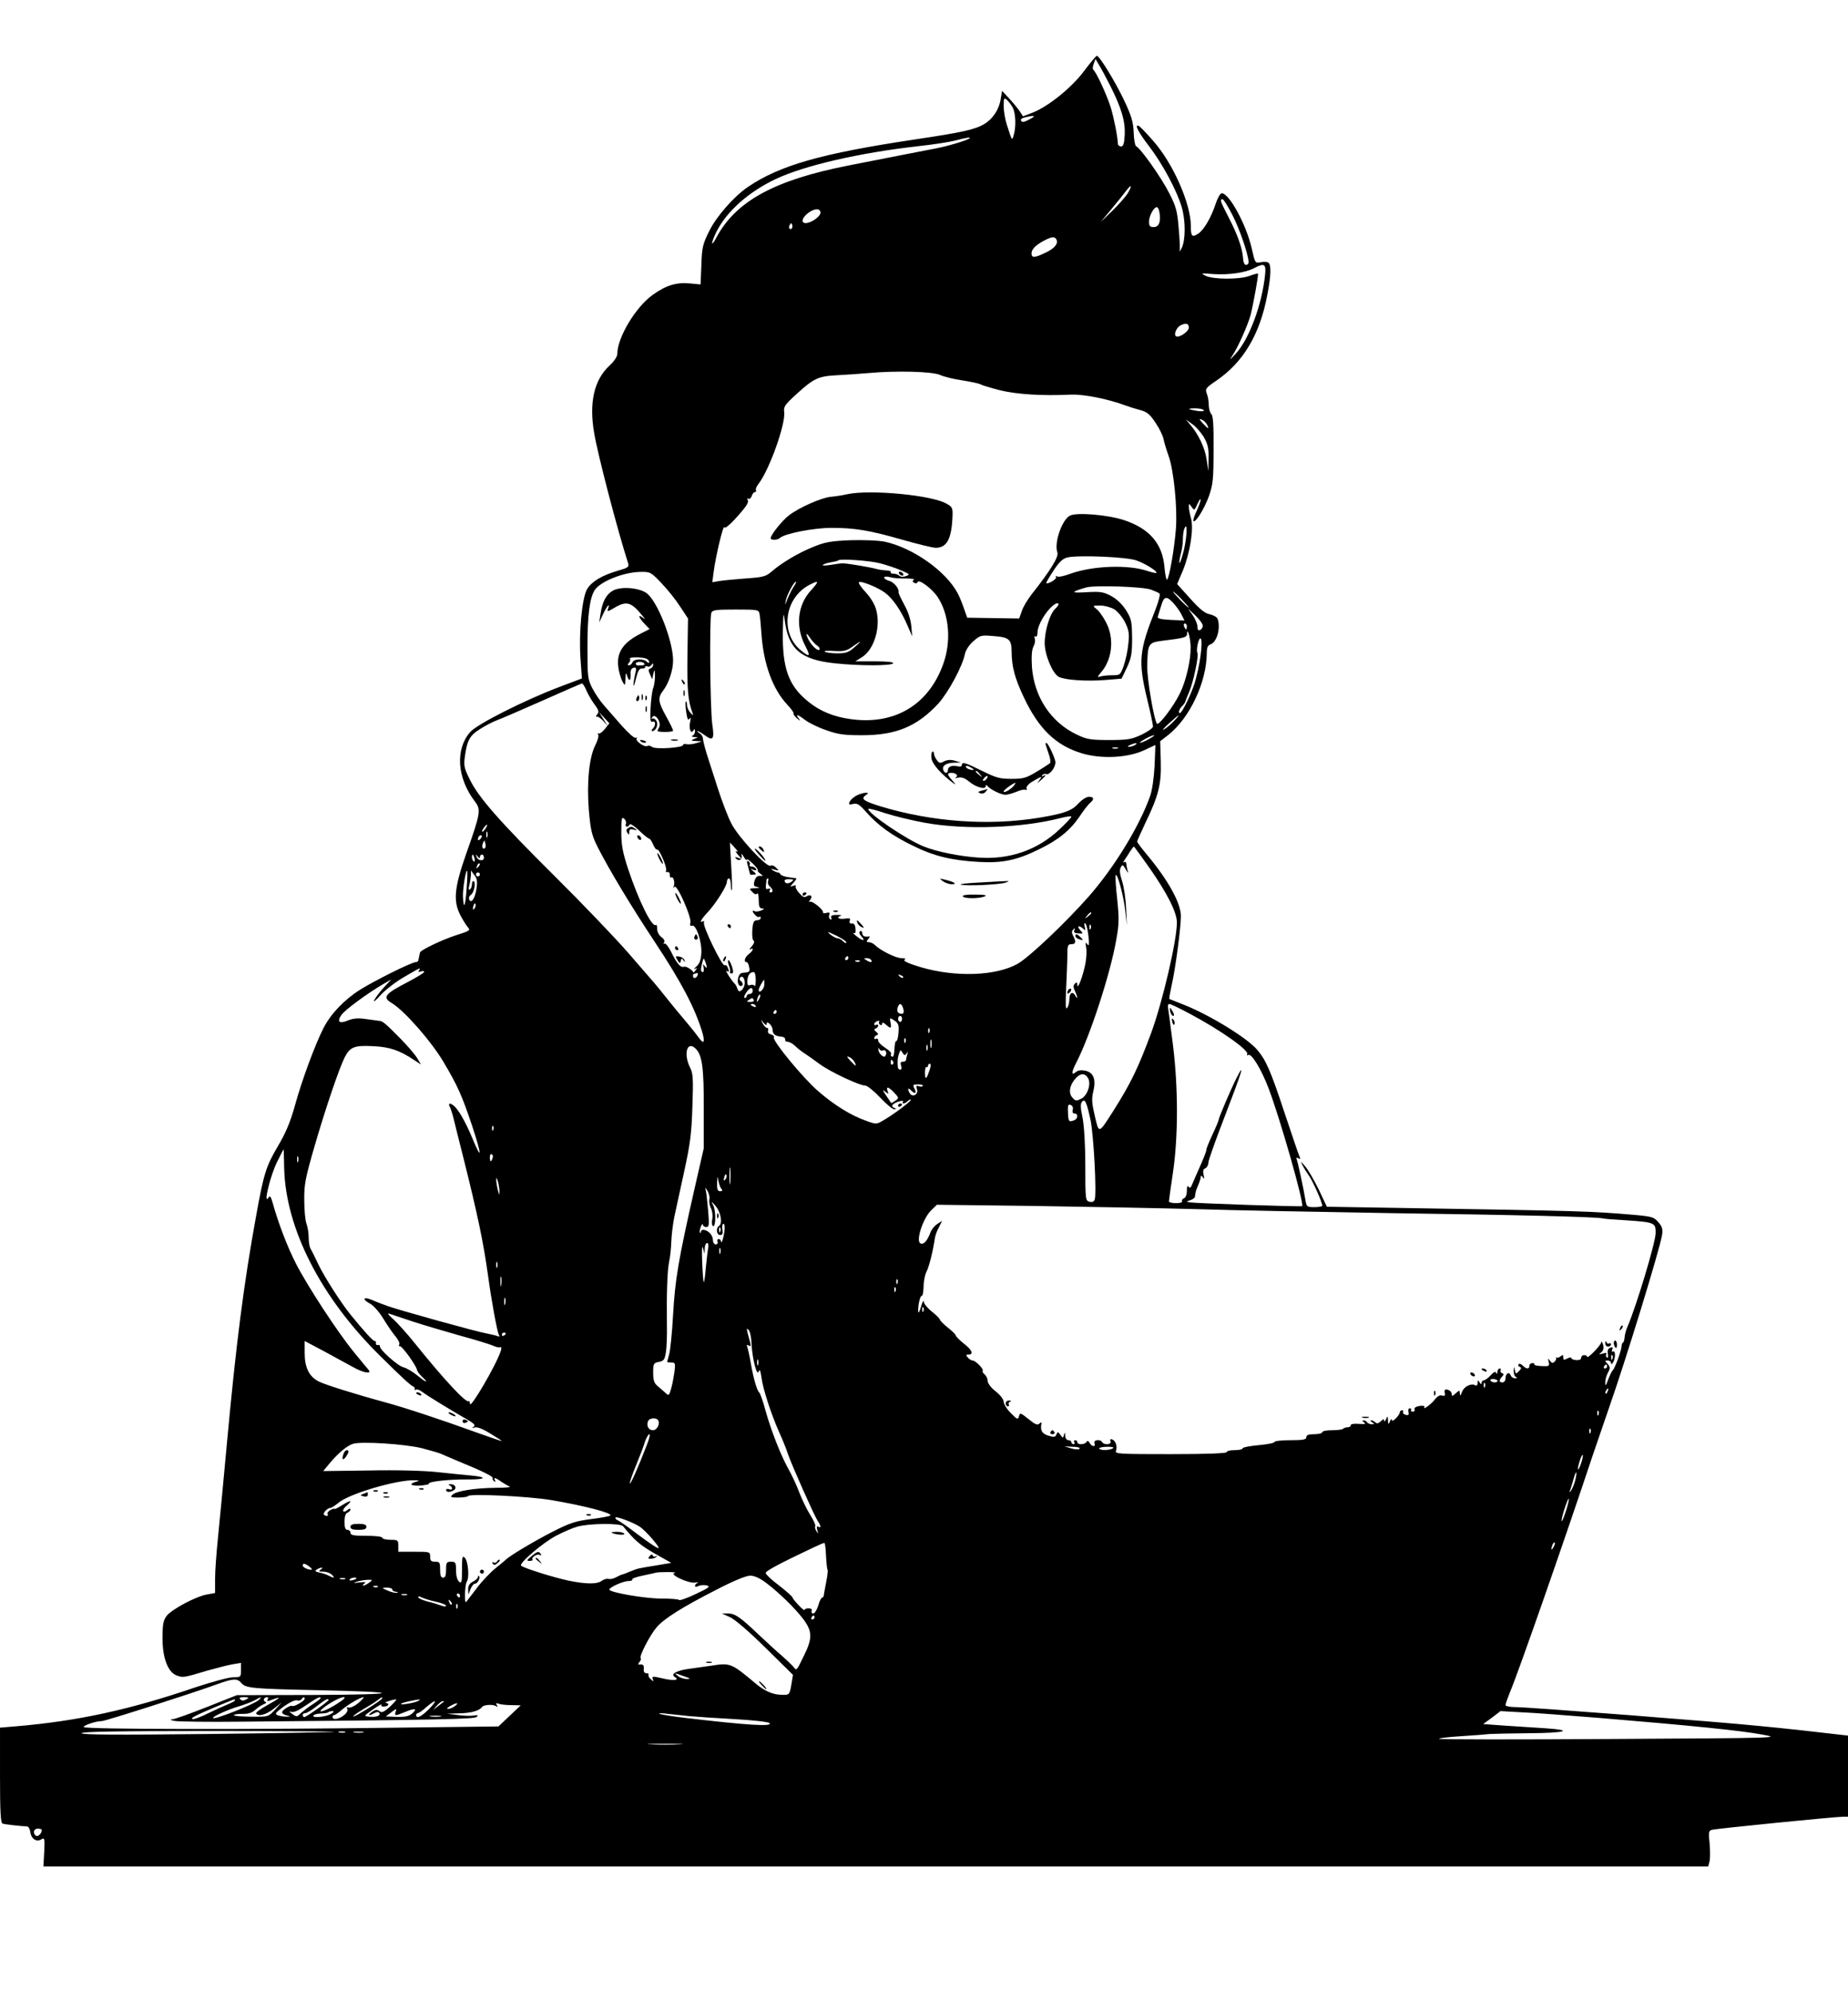 <?xml version="1.0" standalone="no"?>
<!DOCTYPE svg PUBLIC "-//W3C//DTD SVG 20010904//EN"
 "http://www.w3.org/TR/2001/REC-SVG-20010904/DTD/svg10.dtd">
<svg version="1.0" xmlns="http://www.w3.org/2000/svg"
 width="928pt" height="1000pt" viewBox="0 0 928 1000"
 preserveAspectRatio="xMidYMid meet">

<g transform="translate(0,1000) scale(0.1,-0.1)"
fill="#000000" stroke="none">
<path d="M5445 9645 c-62 -84 -182 -181 -261 -211 l-47 -18 -16 25 c-9 13 -32
42 -52 63 l-37 40 -7 -42 c-8 -52 -40 -100 -83 -125 -47 -28 -113 -42 -347
-77 -468 -70 -678 -129 -840 -239 -69 -47 -157 -147 -193 -220 -34 -68 -37
-84 -40 -172 l-4 -97 -51 5 c-70 7 -122 -9 -189 -57 -86 -61 -178 -215 -178
-296 0 -14 -16 -38 -39 -59 -78 -72 -104 -187 -77 -341 19 -111 116 -483 170
-651 6 -19 1 -23 -51 -38 -79 -23 -130 -53 -154 -91 -26 -42 -43 -216 -34
-350 l7 -100 -114 -43 c-174 -66 -412 -186 -447 -226 -76 -87 -66 -231 24
-349 31 -41 29 -56 -45 -265 -58 -166 -65 -233 -29 -304 12 -23 28 -49 36 -59
17 -19 15 -20 -57 -43 -68 -22 -180 -75 -181 -87 -1 -4 -3 -12 -4 -18 -1 -5
-3 -14 -4 -20 0 -5 -7 -10 -13 -10 -21 0 -207 -93 -279 -138 -81 -51 -148
-122 -184 -192 -44 -86 -110 -266 -144 -390 -24 -86 -46 -137 -86 -205 -58
-98 -71 -137 -109 -350 -62 -338 -101 -647 -146 -1135 -17 -184 -37 -398 -45
-475 -8 -77 -15 -172 -15 -211 l0 -71 -38 -7 c-55 -8 -182 -76 -206 -109 -16
-22 -20 -43 -20 -110 0 -101 27 -171 71 -188 32 -12 36 -11 153 24 47 13 104
28 127 32 l43 7 0 -36 c0 -35 -1 -36 -39 -36 -22 0 -106 -23 -188 -50 -334
-114 -594 -170 -900 -196 l-83 -7 0 -239 c0 -182 3 -240 13 -243 10 -3 82 -12
124 -14 6 -1 13 -13 15 -27 4 -35 31 -53 55 -38 17 10 18 6 15 -62 l-4 -74
4180 0 4180 0 7 27 c3 14 3 54 0 89 -6 55 -5 63 11 68 20 6 622 66 661 66 l23
0 0 204 0 203 -52 6 c-127 15 -253 29 -389 42 -203 21 -1163 95 -1226 95 -30
0 -53 5 -53 10 0 6 11 37 24 69 41 95 285 796 411 1176 13 39 51 149 84 245
85 241 255 796 267 869 5 30 1 43 -18 65 -22 26 -32 29 -119 37 -224 19 -259
20 -1180 35 l-366 6 -41 87 c-23 47 -54 100 -68 116 -23 27 -24 27 -13 5 7
-14 22 -38 34 -55 19 -28 65 -131 65 -148 0 -4 -18 -7 -40 -7 -38 0 -39 2 -45
38 -9 55 -37 184 -43 201 -4 10 -1 12 8 6 10 -6 11 -4 5 11 -5 10 -38 109 -75
219 -70 212 -93 263 -136 314 -50 60 -240 176 -369 227 -38 15 -71 28 -73 29
-2 2 4 33 12 71 19 82 46 289 46 345 0 65 -64 181 -171 309 -27 32 -49 62 -49
65 0 3 18 43 39 88 69 143 83 197 80 314 l-3 102 40 31 c109 86 193 265 194
412 0 27 5 38 18 43 33 10 53 84 36 129 -3 8 -21 18 -38 22 -24 4 -51 25 -99
79 l-66 73 29 68 c36 88 55 209 41 261 -6 21 -11 47 -11 57 0 20 0 20 14 1 13
-19 15 -18 29 15 9 19 16 29 16 22 1 -7 -9 -33 -20 -57 -12 -25 -19 -48 -16
-51 10 -10 55 62 78 126 20 58 23 83 23 232 1 121 -2 170 -11 179 -7 7 -13 28
-13 45 0 18 -4 44 -10 58 -9 24 -5 29 48 65 136 93 219 233 256 431 20 101 20
156 3 163 -7 3 -25 3 -39 0 -25 -5 -26 -2 -42 69 -27 119 -113 278 -151 278
-7 0 -21 -24 -30 -52 -23 -70 -59 -132 -88 -151 -31 -20 -37 -14 -37 38 0 113
-90 317 -191 430 -34 39 -66 72 -71 73 -23 10 -2 -32 53 -103 67 -88 138 -220
163 -304 20 -67 20 -166 0 -206 -8 -16 -13 -23 -10 -15 2 8 0 60 -5 114 -7 87
-13 109 -49 179 -39 77 -144 225 -165 233 -5 2 -11 33 -12 69 -2 52 -11 82
-46 157 -44 94 -126 228 -139 228 -4 0 -32 -34 -63 -75z m129 -73 c58 -115 77
-181 74 -247 -2 -45 -7 -60 -18 -60 -8 0 -15 5 -16 10 -2 42 -20 131 -36 185
-20 64 -74 180 -88 190 -4 3 -3 16 2 29 l9 25 19 -32 c11 -18 35 -63 54 -100z
m-488 -113 c15 -30 17 -97 4 -139 -8 -27 -8 -28 -34 54 -9 27 -16 70 -16 94 0
39 2 43 16 31 8 -7 22 -25 30 -40z m84 -58 c-25 -14 -37 -16 -42 -8 -5 8 3 14
20 18 50 12 57 8 22 -10z m-301 -95 c-10 -10 -110 -40 -169 -51 -64 -12 -236
-46 -440 -86 -371 -73 -566 -179 -664 -364 -27 -51 -26 -25 1 30 52 104 161
201 298 266 144 68 421 132 715 165 74 8 158 21 185 28 53 14 81 19 74 12z
m793 -278 c-12 -18 -47 -58 -78 -88 l-57 -55 54 65 c30 36 63 77 74 92 27 36
32 27 7 -14z m526 -106 c36 -68 82 -203 82 -239 0 -7 -6 -13 -13 -13 -8 0 -14
14 -15 36 -4 49 -27 116 -73 204 -41 80 -45 90 -30 90 5 0 27 -35 49 -78z
m-366 13 c9 -46 -2 -75 -28 -75 -20 0 -24 5 -24 28 0 28 24 72 39 72 5 0 11
-11 13 -25z m-1702 -3 c0 -19 -47 -52 -74 -52 -25 0 -19 26 10 49 33 26 64 27
64 3z m-144 -79 c-10 -10 -19 5 -10 18 6 11 8 11 12 0 2 -7 1 -15 -2 -18z
m1330 -58 c8 -21 -14 -45 -61 -66 -51 -24 -65 -24 -65 -1 0 21 21 42 65 65 38
20 54 21 61 2z m1047 -172 c-15 -151 -80 -325 -147 -398 -33 -35 -35 -36 -16
-8 29 44 75 149 90 201 13 52 41 204 37 208 -2 2 -21 -3 -42 -11 -52 -19 -181
-18 -220 0 -28 14 -26 14 40 9 75 -5 160 7 203 30 51 27 60 21 55 -31z m-383
-268 c0 -16 -38 -45 -58 -45 -22 0 -9 43 17 57 27 13 41 9 41 -12z m-1250
-237 c19 -9 71 -22 115 -28 44 -7 85 -16 90 -20 6 -4 49 -17 96 -29 85 -21
213 -29 359 -22 62 2 181 -21 270 -54 19 -7 54 -18 77 -24 33 -9 48 -21 76
-64 19 -28 37 -65 40 -82 3 -16 15 -55 26 -86 25 -70 44 -258 36 -364 -8 -103
-35 -255 -45 -255 -4 0 -9 26 -12 58 -9 121 -74 198 -204 241 -82 27 -239 40
-272 22 -40 -22 -80 -138 -62 -185 7 -21 -34 -89 -129 -209 -21 -27 -44 -65
-50 -85 l-13 -37 -130 2 -131 2 -17 48 c-9 27 -23 60 -30 73 -59 113 -227 231
-369 261 -32 6 -104 9 -171 7 -96 -4 -126 -9 -185 -33 -75 -30 -161 -81 -211
-125 -28 -24 -42 -28 -130 -34 -55 -4 -114 -10 -133 -13 l-34 -6 7 54 c10 77
48 236 53 222 3 -8 24 9 51 38 63 69 74 87 66 101 -4 6 -3 8 4 4 6 -3 13 3 17
14 3 11 11 20 16 20 6 0 8 4 5 9 -3 5 3 19 13 32 55 71 137 302 129 361 -4 26
4 37 61 89 87 79 109 90 200 95 42 2 114 7 161 11 142 13 320 8 360 -9z m1325
-177 c3 -6 -10 -7 -32 -4 -50 8 -55 13 -10 13 20 0 38 -4 42 -9z m16 -72 c13
-26 7 -24 -22 7 -17 19 -19 23 -6 18 10 -3 22 -15 28 -25z m-16 -63 c20 -35
25 -55 24 -107 l-1 -64 -9 59 c-8 58 -42 128 -83 175 l-21 25 32 -23 c18 -12
44 -42 58 -65z m-100 -568 c-10 -38 -19 -67 -22 -64 -2 2 0 21 6 43 6 21 11
55 11 75 0 20 3 45 8 55 16 39 13 -40 -3 -109z m-237 -52 c45 -16 106 -55 99
-62 -2 -2 -21 2 -43 9 -97 34 -279 27 -391 -14 -29 -11 -58 -17 -64 -13 -7 4
-9 3 -6 -3 6 -9 -41 -38 -49 -30 -2 1 15 30 36 62 31 47 47 61 72 67 61 12
300 2 346 -16z m-1288 -14 c30 -8 77 -23 104 -35 45 -19 47 -21 26 -29 -14 -5
-27 -5 -34 2 -5 5 -18 10 -29 10 -10 0 -16 3 -14 8 3 4 -7 8 -21 8 -15 1 -38
4 -52 8 -33 9 -151 29 -170 28 -8 0 -35 -4 -60 -8 -25 -4 -42 -4 -38 0 3 4 21
10 40 13 18 3 35 7 38 10 9 9 156 -1 210 -15z m-1098 -100 c31 -32 73 -85 94
-118 l39 -59 -3 -188 c-2 -171 3 -224 25 -285 6 -16 6 -16 -10 0 -9 9 -17 27
-17 39 0 12 -3 20 -6 17 -3 -4 -2 -27 2 -53 5 -34 9 -43 16 -34 7 10 8 6 4
-13 -8 -34 3 -66 15 -46 7 10 9 9 9 -4 0 -9 -6 -19 -12 -21 -7 -3 -4 -6 7 -7
l20 -1 -20 -9 c-17 -7 -16 -9 10 -10 l30 -2 -30 -9 c-16 -5 -38 -7 -47 -5 -10
2 -18 1 -18 -4 0 -14 -139 -23 -155 -10 -8 6 -19 9 -24 5 -14 -8 -62 25 -54
38 3 5 1 7 -5 3 -6 -3 -36 23 -69 60 -32 37 -73 83 -90 103 -18 20 -44 58 -58
85 -24 47 -25 59 -25 207 0 161 11 246 36 286 28 44 146 91 230 92 49 1 53 -1
106 -57z m1226 24 c29 0 48 -3 41 -6 -8 -6 -8 -10 2 -16 7 -4 14 -3 17 4 5 17
74 -34 101 -76 58 -88 69 -222 27 -337 -74 -205 -245 -306 -465 -275 -88 12
-159 42 -221 95 -90 76 -121 162 -119 337 2 96 3 111 9 68 18 -148 80 -202
253 -220 121 -13 284 -13 292 0 4 6 -29 10 -92 10 l-98 0 32 20 c62 37 97 151
73 238 -6 26 -28 62 -52 88 -23 24 -38 47 -35 51 9 9 97 -26 133 -54 38 -29
79 -88 111 -163 l24 -55 -5 54 c-3 33 -17 73 -36 107 -16 30 -29 57 -28 61 5
17 -23 51 -47 57 -14 4 -25 11 -25 16 0 6 11 7 28 3 15 -5 51 -8 80 -7z m-563
-42 c-9 -14 -23 -42 -31 -62 -12 -32 -13 -33 -8 -7 6 30 41 95 51 95 3 0 -2
-12 -12 -26z m88 -17 c-69 -75 -80 -183 -28 -282 28 -53 20 -57 -29 -15 -100
89 -74 260 49 324 48 25 50 19 8 -27z m1707 3 c19 -7 39 -16 43 -20 4 -4 -5
-40 -21 -81 -82 -205 -87 -259 -42 -446 17 -69 30 -132 30 -140 0 -8 -26 -26
-57 -41 -52 -24 -70 -27 -163 -27 -93 0 -112 3 -162 27 -130 61 -215 189 -226
340 -3 54 -1 86 8 103 7 13 10 31 6 40 -3 9 -2 13 4 10 6 -4 10 6 10 21 0 33
38 100 74 131 29 26 45 14 16 -12 -28 -25 -54 -111 -54 -175 1 -60 40 -152 71
-168 31 -16 140 -23 229 -16 l86 7 27 56 c22 48 26 69 26 147 -1 84 -3 96 -30
140 -20 31 -46 56 -75 72 -40 21 -54 23 -125 19 -80 -5 -80 1 0 24 43 12 283
4 325 -11z m155 -50 c21 -22 37 -40 34 -40 -3 0 -23 18 -44 40 -21 22 -37 40
-34 40 3 0 23 -18 44 -40z m-43 -17 c14 -16 33 -41 41 -58 l15 -30 -70 3 c-52
3 -68 7 -64 17 2 7 10 31 17 54 14 48 26 51 61 14z m-296 -32 c17 -11 41 -40
54 -66 19 -39 22 -57 16 -108 -3 -34 -14 -83 -23 -109 -17 -47 -18 -48 -59
-48 -23 0 -51 -3 -61 -7 -14 -5 -12 1 9 25 54 65 64 169 22 248 -14 27 -35 57
-47 66 -22 17 -22 18 18 18 22 0 54 -9 71 -19z m-1782 -23 c3 -13 7 -59 10
-104 11 -149 56 -272 128 -350 21 -22 36 -43 33 -46 -3 -3 5 -13 17 -24 18
-15 20 -16 9 -1 -19 25 -5 21 34 -9 19 -14 66 -37 105 -50 58 -21 90 -25 178
-25 173 0 277 44 384 159 51 57 122 188 134 251 4 18 22 45 42 62 34 30 39 31
99 26 81 -6 93 -16 93 -81 1 -73 15 -128 60 -224 75 -160 161 -244 293 -284
97 -29 228 -23 311 15 l58 27 -4 -103 c-3 -60 -12 -123 -22 -152 -53 -151
-179 -358 -310 -507 -116 -131 -296 -302 -355 -336 -109 -62 -314 -69 -489
-17 -60 18 -88 31 -80 37 9 5 3 8 -16 8 -28 0 -106 39 -134 67 -7 7 -20 13
-29 13 -13 0 -13 3 -3 16 8 8 9 14 4 13 -22 -4 -34 2 -34 17 0 8 -5 12 -11 9
-7 -5 -4 -14 7 -26 23 -25 5 -24 -26 2 -14 11 -20 18 -13 15 8 -4 11 3 9 21
-1 19 -7 28 -18 27 -11 -1 -14 4 -11 14 5 12 0 14 -25 10 -31 -4 -45 6 -19 15
6 2 -3 4 -21 4 -24 0 -31 -4 -28 -14 4 -8 1 -11 -5 -8 -6 4 -8 14 -5 22 5 11
1 14 -14 10 -10 -3 -18 -2 -17 2 4 13 -55 61 -67 54 -6 -4 -5 0 2 9 15 19 3
31 -18 18 -11 -7 -21 -2 -37 17 -13 14 -20 29 -17 34 3 5 -3 6 -13 2 -17 -6
-17 -5 1 15 11 12 17 22 15 23 -2 0 -20 2 -38 5 -19 2 -38 9 -42 15 -3 6 -9
10 -13 9 -3 0 -14 4 -24 10 -14 9 -13 10 8 4 23 -6 23 -6 7 10 -9 10 -22 14
-28 10 -18 -11 -163 145 -197 213 -17 33 -47 112 -67 174 -20 63 -45 141 -56
174 -10 33 -19 68 -19 77 0 9 -8 22 -17 27 -10 6 -14 11 -10 11 4 0 21 -10 36
-21 42 -31 49 -20 38 53 -11 74 -15 535 -5 561 6 15 22 17 122 17 112 0 116
-1 120 -22z m2226 -59 c0 -9 -6 -19 -14 -22 -9 -4 -13 2 -13 18 0 13 -11 38
-24 57 l-23 33 37 -35 c20 -19 37 -42 37 -51z m-80 -4 c0 -8 -2 -15 -4 -15 -2
0 -6 7 -10 15 -3 8 -1 15 4 15 6 0 10 -7 10 -15z m19 -105 c1 -64 -23 -168
-53 -229 -31 -65 -107 -165 -116 -154 -15 18 -50 223 -49 288 2 113 5 119 74
128 114 14 125 17 126 35 1 37 18 -23 18 -68z m-1874 8 c8 -5 13 -13 10 -19
-7 -10 -37 17 -54 48 -18 35 -13 41 8 9 11 -16 27 -33 36 -38z m1924 -48 c-5
-41 -19 -104 -30 -140 -20 -61 -64 -150 -74 -150 -10 0 -4 19 10 34 9 8 16 19
17 23 1 4 9 26 19 48 21 47 50 185 42 197 -8 15 7 82 17 72 5 -5 5 -41 -1 -84z
m-1739 40 c-28 -25 -43 -30 -85 -30 -27 0 -56 4 -63 8 -7 5 14 6 45 4 50 -3
63 0 93 21 48 34 52 33 10 -3z m-1345 -217 c9 -20 27 -52 41 -70 21 -28 23
-37 13 -49 -7 -8 -8 -14 -2 -12 6 2 20 -8 33 -22 l22 -25 -22 35 -22 35 26
-28 26 -28 -22 -28 c-13 -16 -27 -26 -32 -23 -5 3 -6 0 -2 -6 4 -6 -3 -30 -14
-52 -32 -62 -44 -189 -33 -328 9 -101 15 -126 43 -182 57 -113 169 -299 287
-477 133 -201 201 -329 239 -453 15 -51 9 -65 -15 -32 -9 13 -34 45 -56 71
-60 71 -76 91 -120 146 -22 27 -44 55 -50 61 -5 6 -64 74 -130 150 -66 76
-231 248 -367 383 -283 281 -385 398 -429 488 -27 54 -31 69 -25 112 11 83 24
108 75 140 26 17 65 37 86 45 22 8 126 53 230 99 105 47 193 85 197 86 4 1 15
-16 23 -36z m2949 -154 c-16 -17 -38 -35 -49 -41 -11 -6 0 8 25 30 53 49 65
54 24 11z m-124 -89 c-19 -11 -39 -19 -45 -19 -5 0 6 8 25 19 19 11 40 19 45
19 6 0 -6 -8 -25 -19z m-70 -30 c-8 -5 -22 -9 -30 -9 -10 0 -8 3 5 9 27 12 43
12 25 0z m-87 -17 c-7 -2 -19 -2 -25 0 -7 3 -2 5 12 5 14 0 19 -2 13 -5z
m-2470 -379 c-3 -8 -1 -14 5 -14 6 0 12 5 14 11 2 6 23 -7 47 -30 23 -22 46
-41 51 -41 4 0 13 -13 20 -30 7 -16 16 -28 20 -25 10 6 52 -93 45 -106 -4 -5
-1 -8 7 -7 7 2 12 -5 12 -14 -1 -10 2 -16 6 -13 11 7 20 -22 14 -42 -4 -13 -3
-14 3 -5 12 16 87 -153 80 -180 -4 -13 -1 -18 8 -15 20 8 50 -79 47 -137 -2
-35 -9 -54 -25 -68 -12 -11 -15 -16 -7 -12 13 7 13 6 0 -11 -14 -17 -13 -18 2
-12 12 4 15 2 11 -9 -6 -16 -23 -19 -23 -4 0 6 1 11 3 13 6 9 -35 38 -47 34
-18 -7 -37 15 -66 75 -13 26 -28 44 -33 41 -6 -4 -7 -1 -2 6 4 8 -1 18 -14 27
-12 9 -21 26 -21 41 0 15 -3 23 -6 20 -18 -18 -86 119 -140 281 -27 83 -34
119 -34 184 0 69 2 79 14 68 8 -6 12 -18 9 -26z m-705 -24 c-7 -10 -14 -17
-17 -15 -4 4 18 35 25 35 2 0 -1 -9 -8 -20z m9 -42 c-3 -7 -5 -2 -5 12 0 14 2
19 5 13 2 -7 2 -19 0 -25z m-35 -10 c-7 -7 -12 -8 -12 -2 0 14 12 26 19 19 2
-3 -1 -11 -7 -17z m24 -45 c-11 -11 -19 6 -11 24 8 17 8 17 12 0 3 -10 2 -21
-1 -24z m1255 0 c13 -14 17 -22 9 -18 -9 5 -7 -1 5 -15 l20 -23 -20 7 c-15 5
-17 4 -8 -5 15 -15 33 -3 27 19 -3 9 2 6 10 -8 8 -14 15 -21 16 -16 0 6 13 -3
30 -19 16 -16 28 -31 25 -33 -3 -3 3 -11 13 -18 16 -12 16 -12 -2 -11 -13 1
-21 -7 -27 -25 -6 -23 -4 -28 15 -31 14 -3 10 -5 -11 -6 -32 -1 -32 -2 -15
-19 11 -12 20 -14 24 -8 4 6 8 -8 8 -31 0 -34 4 -43 18 -44 12 0 11 -3 -6 -10
-13 -5 -28 -7 -33 -3 -14 8 -11 -6 5 -21 7 -8 16 -11 20 -8 3 4 6 1 6 -5 0 -7
-9 -12 -19 -12 -15 0 -20 -9 -23 -47 -2 -27 0 -51 6 -55 6 -4 3 -15 -9 -29
-11 -12 -14 -19 -7 -15 20 12 14 -8 -8 -24 -20 -15 -27 -40 -11 -40 5 0 11
-11 13 -25 5 -24 3 -26 -34 -29 -26 -2 -32 -66 -7 -66 12 0 11 17 -1 25 -6 4
-8 11 -4 16 9 15 24 0 24 -25 0 -13 -7 -29 -15 -36 -12 -10 -16 -9 -22 6 -3
11 -9 21 -12 24 -14 12 -53 72 -42 66 13 -8 14 -4 5 18 -3 9 -10 13 -15 10
-12 -7 -111 196 -104 214 2 7 0 10 -5 7 -20 -12 -9 10 19 40 41 42 101 136
101 157 0 10 5 18 10 18 6 0 10 -14 10 -32 0 -17 2 -29 5 -27 2 3 1 58 -3 122
-4 64 -7 117 -6 117 0 0 11 -12 25 -27z m2082 -101 c88 -126 137 -222 137
-273 0 -91 -72 -399 -129 -554 -66 -178 -102 -252 -189 -390 -76 -119 -73
-118 -94 -28 -15 64 -17 86 -8 123 15 61 2 96 -40 105 -19 4 -36 2 -46 -6 -25
-21 -25 -4 1 47 70 135 173 453 201 619 14 76 14 107 4 203 -7 62 -10 115 -7
119 9 9 40 -107 48 -182 l8 -70 -4 85 c-2 47 -11 108 -20 136 -12 37 -14 57
-7 69 9 17 11 15 26 -11 10 -16 14 -20 10 -9 -4 11 -7 28 -8 37 0 9 -5 14 -11
10 -6 -4 -6 -1 1 9 5 8 18 26 27 42 10 15 19 27 21 27 2 0 37 -49 79 -108z
m-3390 48 c3 -11 1 -18 -4 -14 -5 3 -9 12 -9 20 0 20 7 17 13 -6z m27 8 c0 6
5 12 10 12 6 0 10 -7 10 -16 0 -20 -32 -15 -37 6 -4 13 -3 13 6 0 7 -10 11
-11 11 -2z m-9 -51 c-10 -9 -11 -8 -5 6 3 10 9 15 12 12 3 -3 0 -11 -7 -18z
m-58 -110 c-6 -89 -15 -107 -18 -39 -2 37 14 137 21 130 2 -2 1 -43 -3 -91z
m50 3 c-7 -49 -27 -80 -37 -55 -3 8 1 18 8 22 16 10 27 61 15 69 -5 3 -9 -4
-9 -15 0 -11 -5 -23 -10 -26 -7 -5 -8 3 -3 22 4 15 7 38 8 50 l0 23 17 -23
c14 -17 16 -32 11 -67z m17 70 c0 -5 -4 -10 -10 -10 -5 0 -10 5 -10 10 0 6 5
10 10 10 6 0 10 -4 10 -10z m1447 -34 c-3 -8 1 -20 9 -26 16 -15 19 -30 3 -30
-5 0 -7 5 -3 12 5 7 2 9 -8 6 -10 -4 -14 0 -12 15 1 12 3 25 3 30 1 4 4 7 7 7
3 0 4 -6 1 -14z m117 -3 c-17 -12 -34 -9 -34 7 0 4 11 7 25 6 22 -1 23 -2 9
-13z m-1592 -135 c-8 -8 -9 -4 -5 13 4 13 8 18 11 10 2 -7 -1 -18 -6 -23z
m3098 -22 c0 -2 -8 -10 -17 -17 -16 -13 -17 -12 -4 4 13 16 21 21 21 13z m-14
-117 c4 -42 3 -51 -6 -39 -9 12 -10 9 -6 -15 4 -16 2 -52 -3 -80 -11 -60 -40
-138 -41 -110 0 14 -3 16 -12 7 -9 -9 -9 -18 0 -37 15 -32 15 -47 1 -22 -14
23 -29 12 -29 -21 0 -15 -5 -34 -11 -42 -8 -11 -9 17 -5 100 3 63 6 139 6 168
0 45 3 52 20 52 23 0 25 12 9 42 -8 15 -8 23 1 32 8 8 10 7 5 -4 -4 -11 2 -15
21 -16 24 -2 25 -1 8 17 -19 21 -6 26 15 7 11 -11 13 -9 8 11 -4 15 -2 20 4
14 5 -5 12 -34 15 -64z m11 39 c-3 -8 -6 -5 -6 6 -1 11 2 17 5 13 3 -3 4 -12
1 -19z m-1227 -69 c0 -6 -7 -3 -16 5 -8 9 -21 16 -29 16 -7 0 -23 9 -36 19
-19 16 -14 15 29 -5 28 -14 52 -29 52 -35z m10 -79 c0 -5 -5 -10 -11 -10 -5 0
-7 5 -4 10 3 6 8 10 11 10 2 0 4 -4 4 -10z m-711 -45 c0 -5 -4 -3 -10 5 -9 12
-10 11 -6 -7 3 -13 1 -23 -4 -23 -11 0 -11 15 -2 49 6 23 7 23 14 5 4 -10 8
-23 8 -29z m826 35 c8 -13 -5 -13 -25 0 -13 8 -13 10 2 10 9 0 20 -4 23 -10z
m-58 -6 c-3 -3 -12 -4 -19 -1 -8 3 -5 6 6 6 11 1 17 -2 13 -5z m-2213 -46 c-5
-8 -2 -9 9 -5 10 3 17 3 17 -2 0 -5 -37 -27 -82 -51 -117 -60 -129 -77 -80
-106 64 -39 198 -192 259 -295 72 -122 91 -164 144 -321 49 -149 50 -181 1
-62 -36 86 -73 150 -97 166 -18 13 -25 9 -16 -9 5 -10 14 -38 20 -63 6 -25 26
-106 45 -180 74 -295 104 -438 127 -605 16 -120 46 -282 54 -296 6 -9 4 -11
-8 -6 -8 3 -33 9 -54 13 -48 8 -444 118 -498 138 -22 8 -57 21 -77 30 -45 19
-51 3 -9 -19 16 -8 46 -42 66 -75 20 -33 48 -74 62 -90 13 -16 22 -34 18 -40
-4 -6 -2 -9 3 -8 10 3 83 -98 86 -119 1 -7 12 -22 24 -33 38 -36 24 -33 -21 4
-23 19 -55 38 -71 42 -29 7 -123 91 -118 106 1 4 -4 7 -10 6 -7 -2 -12 3 -10
10 1 6 -2 11 -6 10 -7 -3 -55 50 -123 134 -49 61 -127 183 -159 248 -17 36
-35 73 -41 82 -5 10 -9 35 -9 57 0 22 -5 52 -11 68 -6 15 -11 69 -11 118 -1
79 6 112 50 265 57 197 125 396 153 452 27 52 48 61 143 56 83 -4 131 -20 205
-69 l35 -23 -19 32 c-11 18 -49 63 -86 100 -71 72 -88 87 -104 87 -5 1 -35 5
-66 9 -41 6 -64 4 -92 -7 -43 -18 -56 -7 -33 27 15 24 132 110 211 156 l40 23
-36 -39 c-20 -21 -42 -50 -49 -64 -7 -14 5 -5 30 23 23 26 77 68 119 92 84 49
85 50 75 33z m1691 -47 c0 -22 -2 -35 -6 -30 -3 5 -13 7 -21 4 -12 -5 -16 0
-15 22 2 28 13 43 32 43 6 0 10 -18 10 -39z m740 11 c-3 -3 -11 0 -18 7 -9 10
-8 11 6 5 10 -3 15 -9 12 -12z m-697 -37 c-2 -23 -28 -46 -28 -25 0 10 22 50
27 50 2 0 2 -11 1 -25z m-58 -30 c0 -8 -7 -15 -15 -15 -8 0 -15 -4 -15 -10 0
-5 -5 -10 -10 -10 -6 0 -3 11 6 25 18 28 34 33 34 10z m31 -42 c-12 -20 -14
-14 -5 12 4 9 9 14 11 11 3 -2 0 -13 -6 -23z m-26 -3 c3 -6 -4 -10 -17 -10
-18 0 -20 2 -8 10 19 12 18 12 25 0z m10 -30 c3 -6 -1 -7 -9 -4 -18 7 -21 14
-7 14 6 0 13 -4 16 -10z m740 -11 c8 -24 1 -34 -19 -26 -9 4 -12 14 -9 26 7
27 20 27 28 0z m1443 -30 c152 -81 297 -183 285 -202 -3 -6 -1 -7 5 -3 16 10
65 -70 101 -164 58 -150 181 -583 170 -595 -5 -4 -536 14 -564 19 -19 3 -19 4
3 11 12 4 23 12 23 19 2 21 5 31 17 59 7 16 12 34 12 40 0 7 4 6 10 -3 8 -11
9 -8 4 12 -4 20 -2 29 9 33 8 4 15 16 15 28 0 12 39 121 86 242 82 213 100
271 56 184 -26 -50 -90 -200 -90 -210 0 -4 -14 -38 -32 -76 -17 -37 -31 -71
-30 -75 1 -4 -11 -36 -26 -70 -16 -35 -34 -78 -42 -96 -9 -24 -15 -30 -21 -20
-6 8 -9 2 -9 -20 0 -20 -6 -35 -15 -38 -8 -4 -12 -10 -9 -15 3 -5 -11 -9 -30
-9 -20 0 -36 4 -36 9 0 5 9 69 20 143 27 180 27 429 0 644 -11 87 -22 169 -24
182 -3 12 0 22 6 22 6 0 54 -23 106 -51z m-2078 11 c0 -5 -5 -10 -11 -10 -5 0
-7 5 -4 10 3 6 8 10 11 10 2 0 4 -4 4 -10z m630 -35 c0 -8 -4 -15 -10 -15 -5
0 -10 7 -10 15 0 8 5 15 10 15 6 0 10 -7 10 -15z m-18 -70 c-2 -25 -7 -43 -11
-41 -3 2 -7 -9 -8 -25 -3 -48 -6 -58 -15 -53 -5 3 -6 9 -3 14 3 4 -11 18 -30
30 -19 12 -35 28 -35 36 0 9 -4 12 -10 9 -5 -3 -10 -2 -10 4 0 5 6 12 13 14 9
4 8 8 -3 17 -11 9 -12 13 -2 17 6 2 12 9 12 14 0 6 -4 7 -10 4 -5 -3 -10 -2
-10 3 0 6 7 13 16 16 8 3 12 2 9 -3 -3 -5 -1 -12 5 -16 5 -3 10 -1 10 6 0 8 6
6 18 -4 25 -23 30 -21 24 9 -5 26 -4 26 19 11 21 -14 24 -23 21 -62z m-662 44
c0 11 3 11 15 1 8 -7 15 -21 15 -31 0 -21 14 -31 44 -33 11 -1 20 -7 19 -14
-2 -7 4 -12 12 -12 9 0 26 -9 38 -21 12 -12 33 -28 47 -37 14 -9 48 -33 75
-53 52 -39 201 -109 231 -109 9 0 43 -27 74 -60 31 -33 63 -60 71 -59 10 0 11
2 2 6 -21 8 -15 21 17 32 18 6 28 6 25 1 -9 -14 9 -12 23 2 6 6 14 10 16 7 5
-5 -85 -73 -139 -104 -34 -20 -35 -20 -87 -1 -72 25 -159 78 -239 148 -75 64
-232 255 -223 270 3 5 -3 12 -14 15 -13 3 -18 11 -15 19 3 8 0 14 -6 14 -5 0
-15 10 -21 23 -11 21 -10 21 4 3 10 -12 16 -15 16 -7z m817 -41 c-3 -8 -6 -5
-6 6 -1 11 2 17 5 13 3 -3 4 -12 1 -19z m-120 -50 c-3 -8 -6 -5 -6 6 -1 11 2
17 5 13 3 -3 4 -12 1 -19z m130 -25 c-3 -10 -5 -2 -5 17 0 19 2 27 5 18 2 -10
2 -26 0 -35z m-20 -15 c-3 -7 -5 -2 -5 12 0 14 2 19 5 13 2 -7 2 -19 0 -25z
m-1163 7 c32 -32 41 -96 40 -300 l0 -200 -48 -210 c-80 -353 -96 -450 -106
-625 -5 -91 -14 -181 -20 -200 -5 -19 -10 -36 -10 -37 0 -2 10 -3 21 -3 20 0
21 -4 16 -47 -4 -27 -11 -65 -17 -85 -10 -36 -12 -36 -29 -20 -10 9 -28 25
-39 34 -17 14 -22 29 -22 67 0 45 2 49 29 54 25 5 29 12 35 49 4 24 6 86 5
138 -2 157 2 273 11 315 5 22 10 67 11 100 1 33 8 89 15 125 8 36 30 139 50
230 30 137 37 192 41 325 5 136 3 166 -10 192 -37 71 -17 142 27 98z m942 -8
c14 5 20 -18 8 -30 -9 -8 -34 18 -33 35 0 9 2 9 5 1 3 -7 12 -9 20 -6z m116
-16 c8 11 8 10 4 -4 -3 -10 -6 -23 -6 -28 0 -5 -7 -9 -16 -9 -11 0 -14 -6 -9
-20 4 -11 2 -20 -4 -20 -6 0 -11 5 -12 10 -3 29 -2 47 5 69 8 22 9 23 18 6 9
-14 12 -15 20 -4z m-261 -42 c13 -26 7 -24 -22 7 -17 19 -19 23 -6 18 10 -3
22 -15 28 -25z m194 2 c3 -5 2 -12 -3 -15 -5 -3 -9 1 -9 9 0 17 3 19 12 6z
m183 -43 c-16 -48 -23 -52 -23 -13 0 18 3 31 8 28 4 -2 7 1 7 6 0 6 4 11 9 11
6 0 6 -13 -1 -32z m795 -39 c18 -28 -1 -87 -32 -104 -26 -13 -30 -13 -46 5
-21 23 -14 64 18 98 23 25 45 25 60 1z m-829 -40 c-2 -5 -12 -5 -20 -2 -13 5
-15 1 -9 -16 8 -25 -22 -42 -36 -20 -14 23 -10 32 7 14 20 -20 29 -13 15 12
-8 17 -6 19 19 19 16 0 27 -3 24 -7z m-143 -35 c23 -25 24 -26 5 -40 -11 -7
-20 -13 -21 -11 -1 1 -12 18 -25 37 -19 28 -20 32 -5 20 17 -14 18 -13 12 3
-9 25 6 21 34 -9z m985 -135 c16 -75 32 -374 21 -402 -4 -10 -13 -13 -26 -10
-20 5 -21 12 -21 182 0 110 -6 200 -14 241 -10 46 -11 69 -3 78 15 19 23 1 43
-89z m-89 50 c-3 -12 0 -19 9 -19 19 0 18 -26 -2 -34 -27 -10 -29 -7 -31 39
-2 36 1 43 13 38 9 -3 14 -13 11 -24z m-2910 -101 c-3 -8 -6 -5 -6 6 -1 11 2
17 5 13 3 -3 4 -12 1 -19z m-1050 -191 c7 -304 184 -651 483 -945 115 -114
154 -149 168 -154 4 -2 6 -7 4 -11 -1 -5 2 -6 7 -3 5 3 19 -2 32 -12 25 -19
141 -90 223 -137 37 -21 45 -30 35 -37 -11 -7 -9 -8 5 -4 11 4 40 -7 77 -30
32 -19 59 -37 59 -38 0 -2 -55 17 -122 41 -176 64 -370 128 -463 153 -151 41
-304 89 -335 105 -48 25 -70 70 -70 142 l0 61 98 -52 c53 -29 119 -65 145 -79
51 -29 96 -37 78 -14 -6 6 -38 46 -72 87 -81 98 -234 332 -292 445 -44 85 -90
207 -117 304 -9 32 -14 41 -21 30 -29 -46 8 110 43 179 17 34 31 62 32 62 1 0
2 -42 3 -93z m1046 48 c-7 -21 -13 -19 -13 6 0 11 4 18 10 14 5 -3 7 -12 3
-20z m-976 -17 c-3 -7 -5 -2 -5 12 0 14 2 19 5 13 2 -7 2 -19 0 -25z m2170
-105 c-2 -21 -4 -6 -4 32 0 39 2 55 4 38 2 -18 2 -50 0 -70z m-25 15 c-8 -8
-9 -4 -5 13 4 13 8 18 11 10 2 -7 -1 -18 -6 -23z m-20 -45 c8 -10 6 -13 -6
-13 -12 0 -16 9 -15 43 2 34 3 36 6 12 3 -16 9 -36 15 -42z m-1114 -13 c0 -22
-1 -22 -8 5 -4 17 -8 39 -8 50 0 16 2 15 8 -5 4 -14 8 -36 8 -50z m1054 -42
c-2 -11 1 -30 8 -43 7 -14 10 -37 7 -54 -4 -17 -2 -33 3 -36 15 -9 16 78 1
105 -11 21 -9 21 13 -5 26 -31 36 -88 16 -100 -16 -10 -12 -45 6 -45 12 0 15
7 12 25 -3 14 -1 28 3 31 5 3 9 -7 8 -23 -1 -30 -16 -86 -18 -65 -1 6 -6 12
-12 12 -6 0 -9 -6 -6 -13 3 -8 -1 -14 -9 -14 -8 0 -14 10 -14 22 0 23 -22 48
-46 51 -8 1 -14 -3 -14 -9 0 -5 -2 -8 -5 -5 -3 3 -1 16 4 29 5 13 10 18 10 12
1 -7 8 -13 17 -13 15 0 16 10 10 83 -4 45 -9 91 -12 102 -4 16 -2 15 9 -4 8
-13 12 -33 9 -43z m2443 -48 c182 -6 620 -14 975 -20 650 -9 1028 -19 1065
-26 11 -3 65 -7 119 -10 147 -10 151 -12 150 -66 -2 -51 -97 -365 -140 -465
-8 -17 -15 -43 -16 -57 -1 -14 -5 -26 -8 -26 -3 0 -6 -8 -7 -17 0 -22 -35
-116 -45 -123 -4 -3 -14 -24 -22 -45 -12 -33 -15 -35 -15 -15 0 14 6 36 14 50
12 22 11 27 -2 43 -15 15 -15 17 0 17 10 0 17 -6 17 -12 0 -9 4 -8 10 2 13 20
13 63 0 55 -6 -3 -7 1 -4 10 5 11 2 14 -10 9 -11 -4 -15 -14 -12 -30 3 -14 1
-22 -5 -19 -5 4 -6 11 -3 17 4 7 -2 8 -17 3 -21 -6 -22 -5 -8 6 11 10 14 21 9
39 -5 14 -8 19 -9 12 -1 -15 -71 -87 -71 -73 0 4 -7 8 -15 8 -8 0 -15 -6 -15
-14 0 -8 -10 -12 -25 -11 -14 1 -25 6 -25 11 0 4 -9 3 -20 -3 -16 -9 -20 -8
-20 6 0 13 -3 14 -13 5 -8 -6 -17 -9 -20 -6 -4 3 -5 2 -3 -1 3 -3 0 -12 -7
-19 -9 -10 -14 -9 -24 4 -10 14 -11 13 -6 -6 5 -21 2 -23 -35 -21 -23 1 -39 4
-37 8 2 4 -2 7 -10 7 -8 0 -15 -6 -15 -14 0 -17 -15 -17 -34 2 -8 8 -17 11
-20 6 -4 -5 -1 -11 6 -13 9 -3 8 -9 -4 -21 -16 -16 -17 -16 -21 5 -4 20 -4 20
-6 -4 0 -14 5 -29 12 -31 7 -4 6 -6 -4 -6 -9 -1 -20 6 -23 15 -8 20 -26 9 -26
-17 0 -10 -7 -19 -15 -19 -18 0 -19 11 -2 29 10 11 9 14 -1 18 -6 3 -10 9 -6
14 3 5 0 9 -5 9 -6 0 -11 -8 -12 -17 0 -12 -2 -13 -6 -5 -3 9 -12 5 -28 -13
-13 -14 -29 -25 -35 -25 -5 0 -10 -6 -10 -12 0 -9 -4 -8 -10 2 -8 13 -10 12
-10 -3 0 -10 -5 -15 -11 -12 -20 13 -57 -5 -67 -32 -8 -21 -11 -23 -11 -9 -1
18 -2 18 -21 1 -17 -15 -20 -16 -20 -3 0 9 -9 18 -19 21 -15 4 -19 0 -16 -15
3 -14 0 -18 -13 -14 -11 4 -24 -3 -37 -20 -18 -24 -64 -57 -52 -37 3 5 -7 7
-24 5 -18 -3 -28 -9 -26 -17 3 -6 -1 -12 -9 -12 -7 0 -11 4 -8 9 3 4 0 8 -7 8
-6 0 -9 -8 -6 -19 3 -14 0 -17 -14 -14 -10 3 -16 9 -13 14 3 5 0 9 -5 9 -6 0
-11 -4 -11 -8 0 -16 -40 -56 -41 -41 0 8 -4 6 -9 -6 -8 -18 -9 -18 -10 5 -1
23 -2 23 -10 5 -5 -11 -9 -14 -9 -7 -1 10 -5 9 -17 -3 -12 -11 -20 -13 -27 -6
-6 6 -16 11 -21 11 -6 0 -4 -5 4 -10 13 -8 13 -10 -2 -10 -9 0 -20 5 -23 10
-3 6 -12 10 -18 10 -7 0 -6 -4 3 -11 11 -8 5 -9 -27 -7 -24 2 -41 -1 -40 -7 1
-5 -6 -10 -15 -10 -9 0 -20 -4 -24 -8 -4 -4 -29 -7 -56 -7 -26 0 -48 -4 -48
-10 0 -5 -18 -10 -40 -10 -29 0 -40 -4 -40 -15 0 -12 -16 -15 -80 -15 -44 0
-80 -4 -80 -9 0 -5 -36 -12 -80 -16 -44 -4 -80 -11 -80 -16 0 -5 -18 -9 -40
-9 -22 0 -40 -4 -40 -10 0 -6 -100 -10 -281 -10 -257 0 -281 1 -275 16 8 22
-1 51 -19 58 -9 3 -12 0 -8 -10 6 -16 -32 -20 -42 -4 -10 17 -45 12 -39 -5 8
-20 -13 -19 -24 1 -6 11 -11 13 -16 5 -9 -14 -46 -15 -46 -1 0 6 -5 10 -11 10
-5 0 -7 -4 -4 -10 3 -5 1 -10 -4 -10 -6 0 -11 5 -11 10 0 6 -7 10 -15 10 -9 0
-15 10 -16 23 -1 18 -2 18 -6 4 -5 -18 -5 -18 -18 0 -12 16 -14 16 -20 2 -5
-14 -12 -15 -41 -6 -32 10 -41 26 -34 62 1 6 -4 5 -11 -2 -9 -9 -21 -4 -54 23
-40 32 -43 33 -48 14 -5 -18 -8 -17 -41 16 -20 20 -36 46 -36 58 -1 12 -17 33
-40 51 -23 18 -39 39 -40 51 0 12 -7 27 -15 34 -9 7 -13 15 -10 18 7 8 -36 52
-51 52 -6 0 -17 7 -24 15 -10 12 -10 15 4 15 27 0 17 24 -24 55 -21 17 -39 35
-40 40 -1 6 -19 24 -40 40 -21 17 -39 35 -40 40 -1 6 -19 24 -40 40 -21 17
-40 39 -41 50 0 11 -7 0 -14 -25 -7 -25 -13 -35 -14 -24 -2 33 11 84 19 79 3
-2 7 18 8 45 0 27 7 61 15 77 13 25 32 101 42 169 2 12 10 35 20 53 l16 32
-25 -16 c-13 -9 -29 -28 -34 -43 -16 -43 -35 -63 -51 -53 -22 14 14 123 53
163 l31 30 485 -6 c267 -4 634 -11 815 -16z m-2388 -112 c-3 -8 -6 -5 -6 6 -1
11 2 17 5 13 3 -3 4 -12 1 -19z m-78 -85 c0 15 6 27 12 27 6 0 8 -11 5 -27 -3
-16 -8 -61 -12 -101 -3 -40 -8 -71 -10 -69 -2 2 -6 49 -8 103 -2 58 -1 86 4
69 l8 -30 1 28z m78 -25 c-3 -7 -5 -2 -5 12 0 14 2 19 5 13 2 -7 2 -19 0 -25z
m-1120 -70 c-3 -7 -5 -2 -5 12 0 14 2 19 5 13 2 -7 2 -19 0 -25z m20 -90 c-2
-13 -4 -5 -4 17 -1 22 1 32 4 23 2 -10 2 -28 0 -40z m1990 10 c-3 -8 -6 -5 -6
6 -1 11 2 17 5 13 3 -3 4 -12 1 -19z m-10 -40 c-3 -8 -6 -5 -6 6 -1 11 2 17 5
13 3 -3 4 -12 1 -19z m-1960 -65 c-3 -10 -5 -4 -5 12 0 17 2 24 5 18 2 -7 2
-21 0 -30z m2100 -35 c-3 -8 -6 -5 -6 6 -1 11 2 17 5 13 3 -3 4 -12 1 -19z
m-2562 -53 c55 -18 161 -49 235 -70 74 -20 148 -43 165 -50 16 -8 33 -11 38
-8 5 3 6 -5 2 -18 -21 -68 -155 -297 -155 -266 0 10 -4 16 -8 13 -14 -8 -126
113 -266 287 -43 54 -95 111 -115 128 -21 19 -28 28 -16 24 11 -4 65 -22 120
-40z m1699 -111 c4 -77 27 -166 36 -139 5 14 9 4 14 -31 7 -57 50 -188 91
-279 15 -33 34 -80 42 -105 20 -58 132 -309 149 -335 17 -24 18 -39 3 -29 -8
4 -9 -1 -5 -17 6 -20 5 -21 -4 -6 -6 9 -9 21 -6 26 3 4 -9 30 -26 57 -17 27
-41 77 -54 111 -13 35 -37 87 -53 115 -40 71 -88 194 -117 297 -12 46 -27 87
-31 90 -11 8 -29 68 -43 149 -6 35 -14 70 -17 79 -5 12 -3 14 7 8 10 -6 11 -2
7 16 -20 73 -20 74 -8 63 7 -6 14 -38 15 -70z m-1234 52 c0 -3 -4 -8 -10 -11
-5 -3 -10 -1 -10 4 0 6 5 11 10 11 6 0 10 -2 10 -4z m5557 -128 c-3 -8 -6 -5
-6 6 -1 11 2 17 5 13 3 -3 4 -12 1 -19z m-4290 -30 c-3 -7 -5 -2 -5 12 0 14 2
19 5 13 2 -7 2 -19 0 -25z m4263 -8 c0 -5 -5 -10 -11 -10 -5 0 -7 5 -4 10 3 6
8 10 11 10 2 0 4 -4 4 -10z m-550 -72 c0 -11 -28 -10 -35 1 -3 6 4 9 15 8 11
-1 20 -5 20 -9z m-63 -30 c-3 -8 -6 -5 -6 6 -1 11 2 17 5 13 3 -3 4 -12 1 -19z
m616 -23 c-3 -9 -8 -14 -10 -11 -3 3 -2 9 2 15 9 16 15 13 8 -4z m-46 -117
c-3 -8 -6 -5 -6 6 -1 11 2 17 5 13 3 -3 4 -12 1 -19z m-4722 -28 c11 -18 -6
-50 -26 -50 -22 0 -34 22 -25 45 6 17 42 20 51 5z m4682 -62 c-3 -8 -6 -5 -6
6 -1 11 2 17 5 13 3 -3 4 -12 1 -19z m-4738 -60 c-48 -124 -82 -199 -86 -195
-2 3 11 43 30 88 19 46 40 101 46 122 7 20 17 37 22 37 5 0 -1 -24 -12 -52z
m-1131 -18 c46 -12 91 -25 100 -30 10 -4 46 -20 82 -35 127 -52 179 -78 174
-86 -2 -4 1 -11 7 -15 8 -4 9 -3 5 4 -10 17 2 15 32 -7 15 -10 34 -21 42 -24
8 -3 -23 -6 -70 -6 -106 -1 -199 -16 -218 -35 -13 -12 -8 -14 32 -14 25 1 46
4 46 7 0 14 302 0 420 -20 165 -28 307 -65 295 -77 -4 -4 -47 -12 -97 -18 -77
-10 -106 -19 -192 -63 -87 -44 -220 -123 -236 -141 -3 -3 -26 -22 -52 -43 -26
-21 -69 -66 -94 -100 -26 -34 -50 -65 -53 -69 -10 -12 -7 86 3 102 14 21 7
102 -10 120 -12 12 -14 5 -14 -59 0 -64 -2 -72 -15 -61 -9 8 -15 30 -15 56 0
40 -2 44 -25 44 -22 0 -25 -4 -25 -40 0 -29 -4 -40 -15 -40 -11 0 -15 11 -15
40 0 36 -2 40 -25 40 -20 0 -25 5 -25 25 0 25 -1 25 -80 25 l-80 0 0 30 c0 28
-2 30 -40 30 -22 0 -40 5 -40 10 0 6 -33 10 -80 10 -64 0 -80 3 -80 15 0 8 -7
15 -15 15 -11 0 -15 11 -15 40 0 27 5 43 15 46 8 4 15 11 15 16 0 6 -7 5 -15
-2 -24 -20 -31 -2 -7 19 35 30 25 33 -18 6 -22 -14 -40 -23 -40 -20 0 3 -9 1
-20 -5 -11 -6 -18 -15 -15 -21 7 -10 -8 -13 -18 -3 -7 8 17 34 32 34 5 0 24
12 41 26 55 46 293 116 384 113 21 -1 24 -3 11 -6 -44 -11 -37 -23 12 -21 28
2 49 6 47 10 -6 10 102 22 194 21 93 -1 103 12 15 20 -32 3 -107 10 -168 17
-66 7 -202 11 -341 8 l-231 -3 33 40 c41 49 87 88 117 97 42 13 259 -1 345
-22z m3303 -3 c-5 -5 -23 -4 -42 2 l-34 10 43 -2 c24 0 38 -5 33 -10z m167 2
c-17 -11 -68 -11 -68 0 0 4 18 8 41 8 26 0 36 -3 27 -8z m2352 -74 c-16 -47
-23 -40 -8 8 6 20 13 35 16 33 2 -3 -1 -21 -8 -41z m-31 -91 c-6 -21 -16 -43
-21 -49 -7 -7 -9 -7 -5 0 3 6 10 30 17 54 6 23 13 41 15 39 3 -2 0 -22 -6 -44z
m-45 -148 c-10 -31 -19 -54 -22 -52 -2 2 4 29 14 60 10 31 19 54 22 52 2 -2
-4 -29 -14 -60z m-4650 -81 c13 -9 43 -38 66 -66 52 -62 33 -54 -84 33 -43 33
-85 62 -92 65 -8 3 -14 9 -14 14 0 10 89 -23 124 -46z m-85 3 c56 -69 84 -94
157 -136 l85 -48 -78 -13 c-91 -15 -89 -14 -128 -30 -16 -7 -34 -14 -40 -15
-5 -1 -20 -8 -33 -15 -13 -7 -30 -10 -37 -7 -7 2 -21 -2 -32 -9 -23 -19 -81
-18 -168 0 -76 16 -225 63 -238 75 -13 11 107 114 175 150 34 18 82 39 107 46
62 17 217 18 230 2z m1019 -149 c2 -35 5 -66 8 -70 2 -4 -1 -31 -7 -60 -6 -30
-11 -60 -12 -66 0 -7 -4 -13 -8 -13 -5 0 -14 -18 -20 -40 -7 -22 -18 -40 -25
-40 -7 0 -11 6 -8 13 3 8 -3 13 -16 13 -11 0 -20 -4 -20 -8 0 -4 -13 6 -30 24
-16 17 -30 34 -30 38 0 4 -30 31 -67 60 -38 28 -68 57 -68 63 0 11 72 49 237
127 29 14 55 25 58 24 3 -1 7 -31 8 -65z m3653 44 c-12 -20 -14 -14 -5 12 4 9
9 14 11 11 3 -2 0 -13 -6 -23z m-6247 -98 c11 -8 15 -15 9 -15 -19 0 -43 12
-43 21 0 13 12 11 34 -6z m56 -15 c-12 -8 -9 -10 13 -10 16 0 35 -7 43 -15 18
-17 12 -19 -14 -6 -9 6 -30 13 -46 16 -23 5 -27 8 -15 16 7 5 19 9 24 9 6 0 3
-5 -5 -10z m1777 -17 c-28 -7 71 -53 103 -48 14 3 19 2 13 -1 -7 -3 -13 -10
-13 -15 0 -6 7 -6 18 -1 9 5 28 6 41 3 20 -5 12 -12 -55 -43 -43 -21 -81 -34
-84 -30 -3 4 -43 7 -90 7 -83 0 -260 31 -260 45 0 12 71 43 96 43 13 0 21 3
19 8 -3 4 21 13 52 19 32 7 63 14 68 15 6 2 33 3 60 3 28 0 42 -2 32 -5z m460
-49 c66 -50 148 -130 189 -185 43 -59 44 -94 2 -179 -40 -82 -37 -79 -56 -55
-10 11 -35 35 -57 54 -22 18 -71 64 -110 100 -98 93 -123 111 -159 111 l-31 0
42 -19 c25 -12 96 -73 178 -154 l137 -135 -7 -43 c-10 -58 -10 -59 -53 -57
-42 1 -83 19 -128 57 -122 102 -126 104 -222 89 -37 -5 -91 -13 -120 -17 -58
-9 -86 -26 -63 -40 26 -16 -6 -20 -61 -7 -50 12 -56 11 -50 -3 5 -14 4 -14
-10 -1 -9 8 -14 18 -11 23 2 4 -3 7 -11 7 -10 0 -15 8 -13 23 1 16 -3 22 -16
21 -14 -2 -15 1 -6 12 7 8 9 17 6 20 -8 9 46 114 79 153 36 44 132 104 299
189 86 45 152 72 172 72 21 0 48 -12 80 -36z m-2114 19 c-7 -2 -19 -2 -25 0
-7 3 -2 5 12 5 14 0 19 -2 13 -5z m57 3 c0 -2 -9 -6 -20 -9 -11 -3 -18 -1 -14
4 5 9 34 13 34 5z m64 -21 c-10 -8 -23 -14 -29 -15 -5 0 -3 5 5 11 11 7 4 8
-25 5 -31 -4 -34 -4 -15 3 14 5 38 9 54 10 28 1 29 0 10 -14z m43 -21 c-3 -3
-12 -4 -19 -1 -8 3 -5 6 6 6 11 1 17 -2 13 -5z m73 -14 c0 -5 8 -10 18 -11 9
0 12 -3 6 -5 -6 -2 -26 2 -45 10 -34 15 -34 15 -6 16 15 0 27 -4 27 -10z m73
-27 c-7 -2 -19 -2 -25 0 -7 3 -2 5 12 5 14 0 19 -2 13 -5z m267 -3 c0 -5 -2
-10 -4 -10 -3 0 -8 5 -11 10 -3 6 -1 10 4 10 6 0 11 -4 11 -10z m-121 -31 c28
-6 51 -15 51 -20 0 -5 -9 -5 -22 0 -13 5 -44 15 -70 21 -27 7 -48 17 -48 22 0
5 9 4 19 -2 11 -5 42 -15 70 -21z m79 -14 c-3 -3 -9 2 -12 12 -6 14 -5 15 5 6
7 -7 10 -15 7 -18z m29 -17 c-3 -8 -6 -5 -6 6 -1 11 2 17 5 13 3 -3 4 -12 1
-19z m1793 -48 c0 -5 -5 -10 -11 -10 -5 0 -7 5 -4 10 3 6 8 10 11 10 2 0 4 -4
4 -10z m-655 -295 c32 -11 35 -14 15 -14 -14 0 -34 6 -44 14 -24 18 -21 18 29
0z m-2223 -34 c22 -26 55 -29 383 -36 438 -9 427 -22 -18 -24 l-388 -1 -151
-60 c-84 -33 -161 -61 -173 -61 -13 -1 -10 -4 10 -8 17 -4 172 -6 345 -4 1005
9 1164 13 1174 24 8 9 5 10 -14 7 -14 -3 -50 -2 -80 2 l-55 7 63 2 c58 1 99
13 112 31 8 12 53 15 69 6 10 -7 12 -6 6 4 -6 10 -4 12 9 7 10 -4 39 -7 64 -7
l47 -1 -56 -53 -56 -53 -498 -6 c-740 -10 -1585 -9 -1585 3 0 9 62 30 92 30
17 0 449 138 573 183 85 31 106 33 127 8z m25 -82 c-14 -8 -22 -8 -30 0 -8 8
-3 11 19 11 25 -1 27 -2 11 -11z m63 -3 c-23 -22 -230 -103 -230 -90 0 8 78
43 130 58 30 9 66 23 80 31 32 18 38 19 20 1z m45 4 c-8 -12 -3 -13 29 0 43
16 29 3 -33 -31 -33 -18 -58 -37 -55 -41 11 -17 51 -6 89 24 l40 32 -34 -37
c-34 -36 -34 -36 -117 -35 -46 0 -86 3 -89 7 -2 4 15 7 40 7 31 -1 50 5 67 20
13 12 32 24 43 29 13 5 15 9 7 12 -13 5 -7 23 9 23 6 0 7 -4 4 -10z m185 2 c0
-11 -56 -43 -63 -36 -3 3 -17 -2 -32 -12 -27 -18 -24 -29 10 -37 16 -4 15 -5
-5 -5 -14 0 -34 3 -45 7 -17 7 -13 12 30 44 29 21 57 34 67 31 9 -3 19 0 23 6
7 12 15 13 15 2z m80 3 c0 -3 -17 -16 -37 -29 -21 -13 -48 -34 -61 -45 -21
-21 -23 -21 -45 -5 -16 12 -17 15 -4 10 12 -4 38 8 75 34 54 37 72 46 72 35z
m80 -30 c-48 -31 -100 -49 -74 -26 28 26 91 61 109 61 14 0 3 -11 -35 -35z
m110 6 c-19 -16 -41 -26 -49 -23 -9 3 -12 1 -7 -7 4 -7 -2 -20 -16 -31 -25
-21 -58 -26 -58 -10 0 6 4 10 8 10 5 0 22 12 38 26 30 26 92 63 109 64 5 0 -6
-13 -25 -29z m120 24 c0 -9 -141 -97 -146 -92 -3 2 19 18 48 35 29 17 62 37
73 46 22 17 25 18 25 11z m-740 -11 c0 -3 -16 -12 -36 -20 -20 -8 -63 -28 -97
-44 -33 -17 -68 -30 -76 -30 -23 1 7 17 114 62 101 42 95 40 95 32z m470 2 c0
-7 -112 -86 -122 -86 -4 0 -8 5 -8 10 0 6 6 10 14 10 7 0 33 16 57 35 41 32
59 42 59 31z m310 -32 c-33 -30 -43 -34 -55 -24 -11 9 -19 8 -37 -4 -25 -18
-17 -22 12 -6 13 7 21 7 25 0 8 -13 -17 -22 -52 -18 -28 3 -27 3 21 37 27 19
46 29 42 23 -4 -7 1 -10 14 -9 22 1 28 16 8 18 -14 1 29 16 50 18 6 1 -6 -15
-28 -35z m140 27 c-18 -10 -95 -23 -86 -14 3 3 23 9 43 13 53 11 60 11 43 1z
m54 -41 c-38 -38 -64 -51 -64 -30 0 6 4 10 9 10 4 0 24 13 42 30 50 43 59 37
13 -10z m75 37 c-2 -1 -15 -11 -29 -22 l-25 -20 19 23 c11 12 24 22 29 22 6 0
8 -1 6 -3z m55 -22 c-10 -8 -26 -14 -34 -14 -9 0 -4 6 10 14 33 19 49 19 24 0z
m-298 -30 c-3 -8 -2 -15 3 -15 5 0 25 7 44 15 50 21 65 19 39 -5 -16 -15 -34
-20 -78 -19 l-57 2 24 18 c29 23 33 23 25 4z m-326 -10 c-27 -15 -95 -21 -86
-7 3 5 19 9 37 10 17 0 34 3 37 6 3 3 12 6 21 6 11 -1 7 -6 -9 -15z m6380 -20
c456 -38 706 -63 810 -83 94 -17 90 -17 -760 -22 -470 -3 -859 -3 -863 1 -4 3
45 9 110 13 65 4 129 9 143 11 14 1 103 3 198 4 185 1 231 15 80 25 -51 3
-142 9 -201 13 l-109 8 44 32 43 33 105 -6 c58 -2 238 -16 400 -29z m-4580 10
c30 -3 131 -10 224 -15 93 -5 174 -14 180 -20 19 -19 -111 -11 -424 26 -68 8
-127 18 -130 21 -3 3 18 3 45 -1 28 -3 75 -8 105 -11z m-1247 -2 c-13 -2 -35
-2 -50 0 -16 2 -5 4 22 4 28 0 40 -2 28 -4z m-534 -77 c-2 -2 -289 -7 -636
-11 -453 -5 -633 -4 -633 4 0 8 186 11 637 11 350 0 634 -2 632 -4z m54 -3
c-7 -2 -21 -2 -30 0 -10 3 -4 5 12 5 17 0 24 -2 18 -5z m90 0 c-13 -2 -33 -2
-45 0 -13 2 -3 4 22 4 25 0 35 -2 23 -4z m1590 -60 c-40 -2 -106 -2 -145 0
-40 1 -8 3 72 3 80 0 112 -2 73 -3z m-3203 -430 c0 -17 -19 -35 -29 -29 -18
12 -12 36 9 36 11 0 20 -3 20 -7z"/>
<path d="M4255 7519 c-22 -5 -59 -11 -83 -13 -49 -5 -159 -54 -210 -93 -33
-25 -92 -98 -92 -115 0 -11 34 -10 46 1 22 22 170 51 258 51 119 0 191 -12
359 -60 77 -22 151 -40 166 -40 55 0 79 43 84 154 2 45 0 51 -29 67 -71 43
-385 73 -499 48z"/>
<path d="M4515 7120 c3 -5 11 -10 16 -10 6 0 7 5 4 10 -3 6 -11 10 -16 10 -6
0 -7 -4 -4 -10z"/>
<path d="M3078 7035 c-34 -19 -53 -55 -62 -115 l-7 -45 20 43 c19 41 37 60 24
25 -6 -15 -1 -14 31 5 62 37 86 30 141 -38 16 -19 16 -22 3 -11 -27 20 -21 1
8 -30 l26 -27 -43 -22 c-90 -45 -124 -96 -114 -169 3 -25 13 -57 20 -71 14
-25 14 -25 16 15 1 22 3 31 6 20 9 -36 21 -38 20 -4 -2 24 3 34 15 37 14 3 15
-2 7 -35 -5 -21 -8 -45 -8 -53 1 -8 7 8 13 35 9 36 17 50 29 49 9 -1 17 2 17
8 0 5 5 6 11 2 6 -3 15 0 20 7 7 11 9 11 9 1 0 -7 -6 -15 -14 -18 -11 -4 -11
-10 -2 -29 l11 -25 6 28 c6 24 7 24 8 -10 0 -20 -3 -48 -9 -62 -5 -14 -11 -59
-13 -100 -3 -59 -1 -73 10 -69 16 6 17 -19 1 -35 -7 -7 -8 -12 -2 -12 19 0 32
35 19 53 -6 9 -16 13 -20 9 -5 -4 -5 -1 0 7 14 24 48 -25 35 -50 -6 -10 -9
-19 -8 -20 21 -6 78 -4 78 3 0 5 -16 38 -35 72 -40 72 -43 93 -15 129 28 36
50 102 50 151 0 99 -79 300 -134 339 -38 27 -129 34 -168 12z m166 -341 c9 -3
16 -11 16 -17 0 -7 -4 -7 -12 1 -17 17 -65 15 -72 -3 -3 -8 -11 -15 -17 -15
-8 0 -9 4 0 13 6 8 8 17 4 20 -8 9 60 9 81 1z m-9 -25 c4 -5 -1 -9 -9 -9 -9 0
-19 0 -23 -1 -4 0 -9 3 -10 8 -4 12 35 14 42 2z"/>
<path d="M3426 6577 c3 -10 9 -15 12 -12 3 3 0 11 -7 18 -10 9 -11 8 -5 -6z"/>
<path d="M3432 6520 c0 -14 2 -19 5 -12 2 6 2 18 0 25 -3 6 -5 1 -5 -13z"/>
<path d="M3222 6500 c0 -14 2 -19 5 -12 2 6 2 18 0 25 -3 6 -5 1 -5 -13z"/>
<path d="M3196 6495 c-3 -8 -1 -15 4 -15 6 0 10 7 10 15 0 8 -2 15 -4 15 -2 0
-6 -7 -10 -15z"/>
<path d="M3241 6494 c0 -11 3 -14 6 -6 3 7 2 16 -1 19 -3 4 -6 -2 -5 -13z"/>
<path d="M3242 6440 c0 -14 2 -19 5 -12 2 6 2 18 0 25 -3 6 -5 1 -5 -13z"/>
<path d="M3218 6278 c5 -5 16 -8 23 -6 8 3 3 7 -10 11 -17 4 -21 3 -13 -5z"/>
<path d="M3373 6283 c9 -2 23 -2 30 0 6 3 -1 5 -18 5 -16 0 -22 -2 -12 -5z"/>
<path d="M5250 6266 c0 -2 7 -23 15 -47 9 -23 12 -46 8 -50 -5 -4 -35 -24 -67
-43 -53 -32 -68 -36 -126 -36 -58 0 -78 5 -148 40 -85 42 -102 47 -102 29 0
-7 -9 -9 -21 -6 -27 7 -49 -1 -49 -19 0 -18 -16 -18 -23 0 -8 21 13 36 52 37
l36 1 -30 9 c-21 6 -37 5 -54 -3 -20 -11 -25 -10 -37 7 -8 10 -14 25 -14 33 0
7 -4 11 -8 8 -5 -3 -7 -19 -4 -35 4 -27 48 -77 107 -121 17 -12 16 -10 -2 11
-28 31 -29 39 -4 39 24 0 36 -16 19 -24 -7 -3 -1 -3 13 0 18 4 34 -2 56 -20
33 -28 83 -42 83 -23 0 8 3 8 8 2 12 -17 69 -45 90 -45 11 0 36 7 56 15 20 9
41 13 46 10 6 -3 8 0 5 7 -3 7 9 22 27 33 48 29 55 30 38 9 -14 -19 -14 -19 8
0 23 20 30 32 10 20 -7 -4 -8 -3 -4 4 4 6 13 9 20 6 16 -6 46 32 46 59 0 18
-37 97 -45 97 -3 0 -5 -2 -5 -4z m-360 -130 c0 -2 -9 -2 -20 1 -11 3 -20 9
-20 15 0 5 9 4 20 -2 11 -6 20 -12 20 -14z m31 -23 c13 -16 12 -17 -3 -4 -10
7 -18 15 -18 17 0 8 8 3 21 -13z m34 -22 c-3 -6 -11 -11 -16 -11 -5 0 -4 6 3
14 14 16 24 13 13 -3z m135 -37 c-17 -19 -50 -37 -50 -27 0 7 48 42 59 43 2 0
-2 -7 -9 -16z"/>
<path d="M4930 6031 c-20 -6 -22 -8 -8 -13 9 -4 22 -1 28 8 7 8 11 14 9 13 -2
-1 -15 -4 -29 -8z"/>
<path d="M4299 6005 c-15 -8 -29 -22 -33 -31 -5 -13 -2 -15 18 -10 20 5 32 -2
66 -41 59 -67 131 -119 235 -169 105 -52 192 -73 330 -81 118 -7 192 9 300 62
98 47 158 96 204 163 21 32 46 64 55 71 22 19 20 31 -6 31 -12 0 -36 -15 -53
-34 -34 -37 -70 -50 -202 -72 -252 -40 -532 -20 -788 57 -88 27 -103 38 -79
56 17 12 17 13 -2 13 -10 -1 -31 -7 -45 -15z m348 -136 c204 -36 486 -26 682
25 28 7 51 10 51 6 0 -4 -26 -32 -58 -62 -111 -106 -254 -155 -412 -143 -96 7
-204 29 -270 55 -84 33 -280 165 -280 189 0 4 38 -5 84 -21 46 -15 137 -37
203 -49z"/>
<path d="M3810 5746 c0 -2 7 -9 15 -16 13 -11 14 -10 9 4 -5 14 -24 23 -24 12z"/>
<path d="M3790 5738 c0 -3 14 -21 31 -39 17 -19 26 -25 21 -14 -10 20 -52 63
-52 53z"/>
<path d="M4735 5576 c11 -8 31 -15 45 -15 30 0 11 12 -35 23 -29 7 -29 7 -10
-8z"/>
<path d="M4925 5570 c-66 -3 -111 -8 -100 -11 29 -8 201 0 227 11 13 5 16 8 8
7 -8 0 -69 -3 -135 -7z"/>
<path d="M4030 5509 c0 -5 5 -7 10 -4 6 3 10 8 10 11 0 2 -4 4 -10 4 -5 0 -10
-5 -10 -11z"/>
<path d="M4835 5500 c7 -12 82 -12 110 0 14 6 -1 9 -48 9 -43 1 -66 -3 -62 -9z"/>
<path d="M4188 5423 c7 -3 16 -2 19 1 4 3 -2 6 -13 5 -11 0 -14 -3 -6 -6z"/>
<path d="M4306 5366 c3 -8 13 -17 22 -21 13 -5 13 -2 -3 15 -21 24 -26 25 -19
6z"/>
<path d="M3153 5842 c-8 -5 -9 -13 -3 -22 8 -13 10 -12 10 3 0 14 5 17 23 12
17 -5 19 -4 7 4 -18 13 -21 13 -37 3z"/>
<path d="M3200 5801 c0 -5 5 -13 10 -16 6 -3 10 -2 10 4 0 5 -4 13 -10 16 -5
3 -10 2 -10 -4z"/>
<path d="M3301 5715 c0 -5 6 -21 14 -35 8 -14 14 -20 14 -15 0 6 -6 21 -14 35
-8 14 -14 21 -14 15z"/>
<path d="M3391 5515 c0 -5 6 -21 14 -35 8 -14 14 -20 14 -15 0 6 -6 21 -14 35
-8 14 -14 21 -14 15z"/>
<path d="M3487 5297 c-3 -8 1 -14 8 -14 7 0 11 6 8 14 -3 7 -6 13 -8 13 -2 0
-5 -6 -8 -13z"/>
<path d="M3390 5240 c0 -5 5 -10 11 -10 5 0 7 5 4 10 -3 6 -8 10 -11 10 -2 0
-4 -4 -4 -10z"/>
<path d="M3402 5180 c11 -18 13 -18 17 -4 2 14 5 15 13 3 8 -12 9 -11 5 1 -2
8 -14 16 -26 18 -20 3 -21 2 -9 -18z"/>
<path d="M3754 5659 c4 -13 8 -31 10 -39 2 -8 6 -14 9 -12 4 1 12 2 19 2 6 0
3 7 -8 15 -18 15 -18 15 0 8 13 -4 17 -3 12 5 -4 7 -14 12 -22 12 -8 0 -13 4
-9 9 3 5 0 13 -6 17 -9 5 -10 0 -5 -17z"/>
<path d="M3655 5350 c3 -5 8 -10 11 -10 2 0 4 5 4 10 0 6 -5 10 -11 10 -5 0
-7 -4 -4 -10z"/>
<path d="M3635 5189 c-4 -6 -5 -12 -2 -15 2 -3 7 2 10 11 7 17 1 20 -8 4z"/>
<path d="M3660 5154 c6 -14 8 -29 6 -33 -3 -4 1 -8 7 -8 10 0 11 8 3 34 -6 18
-14 33 -18 33 -4 0 -3 -12 2 -26z"/>
<path d="M5400 5301 c0 -5 7 -12 16 -15 24 -9 27 -7 10 9 -17 17 -26 19 -26 6z"/>
<path d="M5367 5033 c-4 -3 -7 -11 -7 -17 0 -6 5 -5 12 2 6 6 9 14 7 17 -3 3
-9 2 -12 -2z"/>
<path d="M5877 4920 c3 -11 9 -20 15 -20 5 0 4 9 -2 20 -6 11 -12 20 -14 20
-2 0 -2 -9 1 -20z"/>
<path d="M5887 4869 c4 -13 8 -18 11 -10 2 7 -1 18 -6 23 -8 8 -9 4 -5 -13z"/>
<path d="M4510 4449 c0 -5 5 -7 10 -4 6 3 10 8 10 11 0 2 -4 4 -10 4 -5 0 -10
-5 -10 -11z"/>
<path d="M2090 3006 c0 -2 7 -7 16 -10 8 -3 12 -2 9 4 -6 10 -25 14 -25 6z"/>
<path d="M2260 2900 c8 -5 20 -10 25 -10 6 0 3 5 -5 10 -8 5 -19 10 -25 10 -5
0 -3 -5 5 -10z"/>
<path d="M2323 2865 c0 -7 6 -11 14 -8 7 3 13 6 13 8 0 2 -6 5 -13 8 -8 3 -14
-1 -14 -8z"/>
<path d="M3601 3894 c0 -11 3 -14 6 -6 3 7 2 16 -1 19 -3 4 -6 -2 -5 -13z"/>
<path d="M8136 3333 c-6 -14 -5 -15 5 -6 7 7 10 15 7 18 -3 3 -9 -2 -12 -12z"/>
<path d="M8061 3258 c-1 -10 6 -18 14 -18 8 0 15 5 15 11 0 5 -4 8 -9 5 -5 -4
-12 0 -14 6 -3 8 -6 6 -6 -4z"/>
<path d="M8104 3255 c4 -24 16 -30 16 -7 0 12 -4 22 -9 22 -5 0 -8 -7 -7 -15z"/>
<path d="M7440 3126 c0 -2 7 -7 16 -10 8 -3 12 -2 9 4 -6 10 -25 14 -25 6z"/>
<path d="M7385 3100 c3 -5 11 -10 16 -10 6 0 7 5 4 10 -3 6 -11 10 -16 10 -6
0 -7 -4 -4 -10z"/>
<path d="M7201 3004 c0 -11 3 -14 6 -6 3 7 2 16 -1 19 -3 4 -6 -2 -5 -13z"/>
<path d="M5050 2955 c0 -8 5 -15 11 -15 5 0 8 4 5 9 -4 5 0 12 6 14 8 3 6 6
-4 6 -10 1 -18 -6 -18 -14z"/>
<path d="M6843 2883 c9 -2 23 -2 30 0 6 3 -1 5 -18 5 -16 0 -22 -2 -12 -5z"/>
<path d="M5275 2810 c-3 -5 1 -10 10 -10 9 0 13 5 10 10 -3 6 -8 10 -10 10 -2
0 -7 -4 -10 -10z"/>
<path d="M1726 2704 c-11 -28 -6 -39 9 -20 8 11 15 23 15 28 0 14 -18 9 -24
-8z"/>
<path d="M2258 2543 c6 -2 12 -9 12 -15 0 -6 -7 -8 -15 -4 -8 3 -15 1 -15 -4
0 -12 20 -13 39 -1 17 11 6 31 -17 30 -11 0 -12 -3 -4 -6z"/>
<path d="M2108 2523 c7 -3 16 -2 19 1 4 3 -2 6 -13 5 -11 0 -14 -3 -6 -6z"/>
<path d="M1878 2513 c7 -3 16 -2 19 1 4 3 -2 6 -13 5 -11 0 -14 -3 -6 -6z"/>
<path d="M1826 2501 c-19 -7 -19 -8 0 -13 13 -3 21 0 21 8 0 8 -1 14 -1 13 -1
0 -10 -4 -20 -8z"/>
<path d="M1928 2503 c7 -3 16 -2 19 1 4 3 -2 6 -13 5 -11 0 -14 -3 -6 -6z"/>
<path d="M1928 2483 c6 -2 18 -2 25 0 6 3 1 5 -13 5 -14 0 -19 -2 -12 -5z"/>
<path d="M2948 2393 c7 -3 16 -2 19 1 4 3 -2 6 -13 5 -11 0 -14 -3 -6 -6z"/>
<path d="M1760 2335 c0 -11 11 -15 40 -15 29 0 40 4 40 15 0 11 -11 15 -40 15
-29 0 -40 -4 -40 -15z"/>
<path d="M2495 2160 c-4 -6 -11 -7 -17 -4 -7 4 -8 2 -4 -5 6 -9 11 -9 22 0 14
11 18 19 10 19 -3 0 -8 -5 -11 -10z"/>
<path d="M2410 2110 c0 -5 5 -10 10 -10 6 0 10 5 10 10 0 6 -4 10 -10 10 -5 0
-10 -4 -10 -10z"/>
<path d="M2400 2083 c0 -5 -11 -16 -25 -23 -17 -9 -25 -21 -24 -39 l1 -26 11
28 c6 15 16 27 23 27 13 0 28 30 19 38 -3 3 -5 1 -5 -5z"/>
<path d="M3071 2306 c11 -9 69 -15 64 -6 -3 6 -20 10 -37 10 -17 0 -29 -2 -27
-4z"/>
<path d="M2668 2187 c-24 -20 -25 -23 -9 -23 11 0 18 3 15 7 -7 11 24 31 37
23 8 -4 9 -3 5 4 -10 16 -17 15 -48 -11z"/>
<path d="M3262 2188 c-9 -12 -8 -14 8 -13 11 1 23 5 27 10 5 4 3 5 -4 2 -6 -4
-13 -2 -15 4 -2 7 -8 6 -16 -3z"/>
<path d="M2690 2176 c0 -2 8 -10 18 -17 15 -13 16 -12 3 4 -13 16 -21 21 -21
13z"/>
<path d="M3548 1653 c6 -2 18 -2 25 0 6 3 1 5 -13 5 -14 0 -19 -2 -12 -5z"/>
<path d="M3825 1540 c10 -11 20 -20 23 -20 3 0 -3 9 -13 20 -10 11 -20 20 -23
20 -3 0 3 -9 13 -20z"/>
</g>
</svg>
